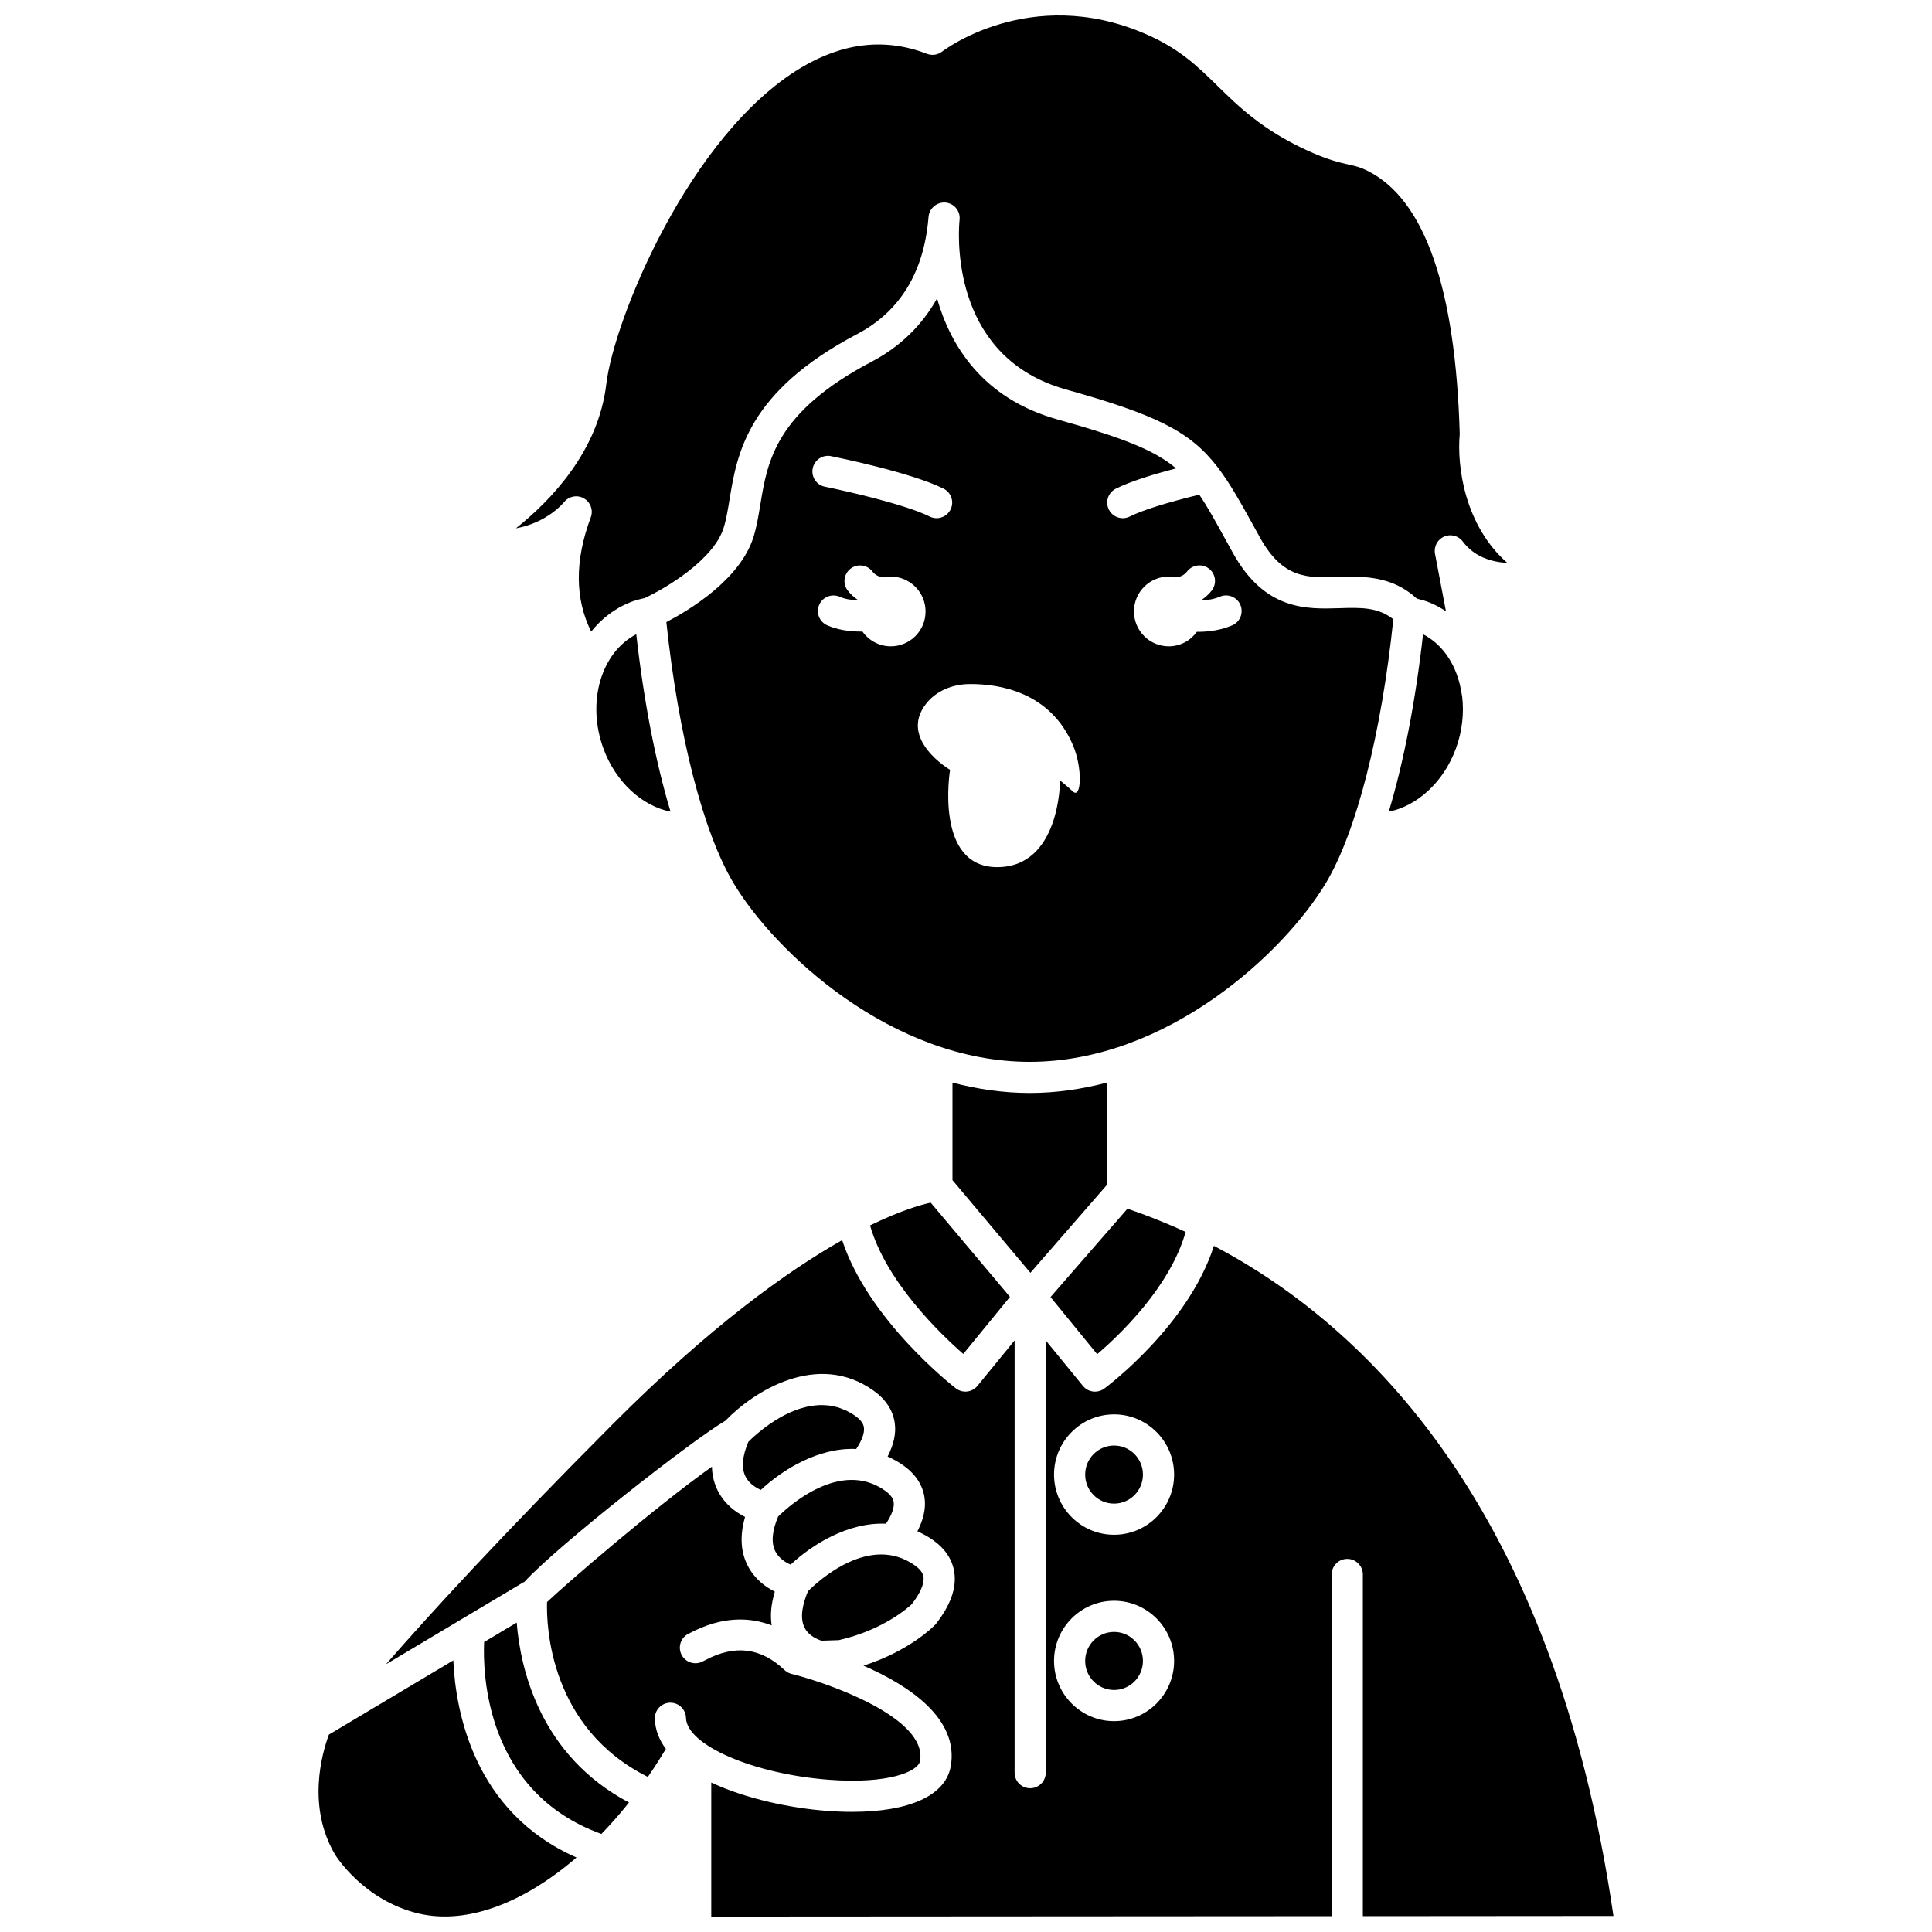 <?xml version="1.0" encoding="UTF-8"?>
<!-- Uploaded to: ICON Repo, www.iconrepo.com, Generator: ICON Repo Mixer Tools -->
<svg width="800px" height="800px" version="1.1" viewBox="144 144 512 512" xmlns="http://www.w3.org/2000/svg">
 <defs>
  <clipPath id="c">
   <path d="m228 584h69v67.902h-69z"/>
  </clipPath>
  <clipPath id="b">
   <path d="m280 148.09h264v163.91h-264z"/>
  </clipPath>
  <clipPath id="a">
   <path d="m246 472h326v179.9h-326z"/>
  </clipPath>
 </defs>
 <path d="m495.38 378.01c8.074-13.512 14.715-39.543 17.867-69.902-4.062-3.227-8.621-3.113-14.25-2.934-8.805 0.281-19.789 0.625-28.277-14.668l-2.059-3.727c-2.617-4.758-4.703-8.543-6.844-11.688-8.57 2.078-15.066 4.113-18.418 5.797-0.594 0.297-1.227 0.438-1.844 0.438-1.512 0-2.969-0.832-3.695-2.277-1.023-2.035-0.203-4.516 1.836-5.539 3.871-1.945 10.043-3.832 15.969-5.383-5.82-4.918-14.285-8.152-31.414-12.961-19.953-5.59-28.41-19.699-31.926-32.078-3.973 7.141-9.801 12.816-17.344 16.777-25.473 13.398-27.602 26.375-29.48 37.82-0.496 3.019-0.961 5.867-1.816 8.621-3.523 11.32-17.191 19.48-23.094 22.555 3.184 30.031 9.773 55.742 17.789 69.148 10.953 18.32 41.949 47.391 78.504 47.391 36.551-0.012 67.539-29.074 78.496-47.391zm-131.14-113.12c0.863 0.172 21.203 4.281 29.824 8.613 2.039 1.023 2.859 3.504 1.836 5.539-0.727 1.445-2.18 2.277-3.695 2.277-0.621 0-1.254-0.141-1.844-0.438-6.34-3.184-22.18-6.777-27.742-7.894-2.238-0.445-3.688-2.625-3.238-4.859 0.453-2.238 2.633-3.707 4.859-3.238zm15.832 50.387c-3.113 0-5.856-1.562-7.523-3.93-0.129 0-0.242 0.02-0.371 0.02-3.102 0-6.312-0.477-8.984-1.668-2.082-0.938-3.008-3.371-2.082-5.457 0.938-2.078 3.363-3.004 5.457-2.082 1.34 0.602 3.07 0.867 4.805 0.934 0.008-0.023 0.012-0.047 0.02-0.07-1.012-0.707-1.957-1.516-2.746-2.547-1.387-1.809-1.043-4.402 0.77-5.789 1.812-1.383 4.402-1.039 5.789 0.77 0.781 1.016 1.805 1.41 2.898 1.562 0.633-0.137 1.289-0.219 1.961-0.219 5.09 0 9.215 4.141 9.215 9.246 0.008 5.09-4.117 9.23-9.207 9.23zm48.238 38.465c-1.164-1.086-2.277-2.027-3.383-2.918 0 0.348-0.039 22.98-16.668 22.98-16.758 0-12.48-25.793-12.48-25.793s-13.656-8.008-6.434-17.414c2.707-3.523 7.094-5.269 11.527-5.312 7.898-0.078 21.477 2.023 27.508 16.289 2.523 5.965 2.234 14.32-0.07 12.168zm42.234-44.02c-2.856 1.227-6.059 1.715-9.082 1.715-0.09 0-0.176-0.012-0.273-0.016-1.672 2.328-4.379 3.859-7.461 3.859-5.09 0-9.215-4.141-9.215-9.242 0-5.106 4.125-9.246 9.215-9.246 0.676 0 1.328 0.082 1.961 0.219 1.098-0.145 2.121-0.539 2.898-1.562 1.391-1.809 3.981-2.152 5.789-0.77 1.809 1.387 2.152 3.981 0.77 5.789-0.793 1.031-1.734 1.84-2.746 2.547 0.012 0.039 0.02 0.074 0.031 0.105 1.648-0.074 3.352-0.348 4.856-1 2.082-0.887 4.519 0.07 5.422 2.164 0.898 2.106-0.066 4.535-2.164 5.438z"/>
 <path d="m303.92 342.4c3.262 8.898 10.285 15.215 17.781 16.699-3.949-13.125-7.082-29.184-9.082-47.023-9.289 4.812-13.234 17.938-8.699 30.324z"/>
 <path d="m529.82 342.4c1.715-4.668 2.184-9.445 1.664-13.859l-0.52-2.734c-1.375-6.09-4.797-11.117-9.84-13.727-2.004 17.844-5.137 33.898-9.082 47.023 7.492-1.492 14.52-7.805 17.777-16.703z"/>
 <path d="m374.57 468.75c4.258 14.855 18.406 28.543 24.707 34.066l12.367-15.129-21-24.977c-2.648 0.582-8.051 2.125-16.074 6.039z"/>
 <g clip-path="url(#c)">
  <path d="m264.13 584.02-32.969 19.668c-1.801 4.859-5.922 19.09 1.688 31.883 0.066 0.105 7.481 12.133 22.211 15.559 12.723 2.949 27.766-2.828 41.719-14.871-27.309-12.012-32.055-38.918-32.648-52.238z"/>
 </g>
 <g clip-path="url(#b)">
  <path d="m293.47 277.07c1.281-1.578 3.512-2.008 5.269-1 1.758 1.004 2.535 3.125 1.824 5.019-4.289 11.461-4.223 21.613 0.105 30.285 2.727-3.394 6.172-6.098 10.281-7.742 1.168-0.469 2.453-0.828 3.852-1.129 5.211-2.394 18.281-9.984 20.984-18.66 0.688-2.203 1.109-4.777 1.555-7.5 1.973-12.023 4.672-28.48 33.781-43.789 11.305-5.945 17.664-16.27 18.922-30.699 0.023-0.324 0.047-0.508 0.047-0.535 0.258-2.238 2.309-3.824 4.5-3.644 2.246 0.215 3.898 2.188 3.719 4.434-0.027 0.332-0.059 0.66-0.086 0.984-0.395 5.629-1.117 35.875 28.246 44.113 23.941 6.711 32.867 11.109 40.105 20.461 0.195 0.211 0.363 0.43 0.512 0.684 2.871 3.84 5.523 8.477 8.801 14.441l2.043 3.699c6.047 10.891 12.555 10.699 20.797 10.422 6.648-0.211 14.086-0.367 20.777 5.731 1.168 0.277 2.269 0.59 3.277 0.996 1.57 0.629 3.027 1.434 4.406 2.344l-2.894-15.23c-0.359-1.887 0.633-3.769 2.387-4.551 1.762-0.777 3.824-0.238 4.969 1.297 3.062 4.082 7.606 5.449 11.809 5.676-11.289-9.887-13.402-25.555-12.613-34.164-1.105-38.48-9.215-61.895-24.121-69.586-2.148-1.109-3.426-1.395-5.363-1.828-2.5-0.566-5.613-1.262-11.23-3.863-11.629-5.383-17.906-11.531-23.445-16.945-5.473-5.363-10.203-9.992-19.391-13.914-30.398-13-53.379 4.598-53.609 4.777-1.145 0.902-2.676 1.121-4.039 0.602-11.004-4.258-22.27-2.996-33.469 3.75-29.574 17.816-49.504 66.816-51.504 83.793-2.082 17.699-14.582 30.758-23.945 38.211 8.215-1.477 12.504-6.637 12.742-6.938z"/>
 </g>
 <path d="m458.21 470.48c-5.434-2.508-10.609-4.531-15.426-6.16l-20.387 23.418 12.367 15.137c6.051-5.172 19.305-17.816 23.445-32.395z"/>
 <path d="m437.36 457.99v-27.098c-6.582 1.73-13.43 2.754-20.484 2.754-7.047 0-13.887-1.023-20.461-2.746v25.848l20.652 24.559z"/>
 <path d="m446.89 584.17c0 4.25-3.426 7.695-7.652 7.695-4.227 0-7.656-3.445-7.656-7.695s3.43-7.695 7.656-7.695c4.227 0 7.652 3.445 7.652 7.695"/>
 <path d="m446.89 534.78c0 4.25-3.426 7.695-7.652 7.695-4.227 0-7.656-3.445-7.656-7.695 0-4.254 3.43-7.699 7.656-7.699 4.227 0 7.652 3.445 7.652 7.699"/>
 <g clip-path="url(#a)">
  <path d="m571.58 651.75c-15.797-108.58-65.766-156.48-105.88-177.59-6.723 21.039-28.078 37.102-29.055 37.832-0.738 0.547-1.602 0.809-2.457 0.809-1.203 0-2.387-0.52-3.199-1.516l-9.852-12.051v114.54c0 2.281-1.844 4.129-4.129 4.129-2.281 0-4.129-1.844-4.129-4.129l0.004-114.55-9.855 12.055c-0.812 0.996-2.004 1.516-3.199 1.516-0.883 0-1.77-0.281-2.519-0.863-1.02-0.789-23.203-18.164-30.133-39.285-14.453 8.172-34.898 22.777-60.902 48.871-29.477 29.574-48.461 50.32-59.98 63.531l36.508-21.777 0.023 0.039c0.031-0.02 0.07-0.039 0.105-0.059 9.016-9.816 44.426-37.559 53.332-42.766 7.336-7.652 24.348-18.598 39.258-7.938 3.246 2.324 5.133 5.227 5.606 8.617 0.387 2.758-0.312 5.727-1.895 8.828 1.402 0.637 2.805 1.379 4.184 2.367 3.25 2.324 5.137 5.227 5.609 8.621 0.387 2.758-0.312 5.723-1.898 8.828 1.402 0.637 2.805 1.379 4.184 2.363 3.246 2.324 5.133 5.227 5.606 8.617 0.586 4.176-1.098 8.781-5 13.699-0.539 0.578-6.988 7.082-19.086 10.926 12.004 5.234 25.387 14.016 23.121 26.723-1.375 7.695-10.965 12.023-26.09 12.023-2.168 0-4.445-0.086-6.836-0.27-9.434-0.715-21.281-3.152-30.535-7.5v35.52l164.42-0.105v-90.555c0-2.281 1.844-4.129 4.129-4.129 2.281 0 4.129 1.844 4.129 4.129v90.551zm-132.34-51.625c-8.773 0-15.91-7.156-15.91-15.953s7.137-15.953 15.91-15.953c8.773 0 15.91 7.156 15.91 15.953s-7.137 15.953-15.91 15.953zm0-49.398c-8.773 0-15.91-7.156-15.91-15.953 0-8.797 7.137-15.953 15.91-15.953 8.773 0 15.91 7.156 15.91 15.953 0 8.801-7.137 15.953-15.91 15.953z"/>
 </g>
 <path d="m370.71 519.27c-0.785-0.562-1.582-1.023-2.379-1.418-0.266-0.129-0.527-0.207-0.789-0.316-0.535-0.227-1.074-0.449-1.613-0.605-0.309-0.09-0.621-0.141-0.93-0.207-0.492-0.105-0.984-0.215-1.473-0.273-0.324-0.039-0.652-0.047-0.977-0.062-0.469-0.023-0.941-0.043-1.41-0.023-0.332 0.012-0.656 0.043-0.984 0.074-0.457 0.047-0.918 0.098-1.367 0.176-0.32 0.055-0.641 0.121-0.957 0.191-0.449 0.102-0.895 0.215-1.336 0.348-0.305 0.09-0.605 0.184-0.902 0.285-0.441 0.152-0.879 0.316-1.312 0.492-0.281 0.117-0.562 0.227-0.84 0.348-0.441 0.195-0.867 0.406-1.293 0.621-0.246 0.125-0.496 0.242-0.738 0.375-0.445 0.238-0.871 0.492-1.293 0.742-0.199 0.121-0.406 0.23-0.598 0.355-0.484 0.301-0.941 0.605-1.387 0.918-0.113 0.078-0.234 0.152-0.348 0.23-1.113 0.785-2.102 1.562-2.938 2.266-0.121 0.102-0.219 0.191-0.336 0.289-0.277 0.238-0.551 0.477-0.789 0.688-0.148 0.133-0.273 0.25-0.406 0.371-0.16 0.148-0.324 0.301-0.461 0.434-0.152 0.148-0.289 0.281-0.41 0.402-0.043 0.043-0.086 0.086-0.125 0.121-1.637 3.887-1.883 6.988-0.738 9.238 0.93 1.828 2.676 2.902 4.047 3.512 5.641-5.285 15.203-11.297 25.273-10.848 1.504-2.258 2.246-4.242 2.043-5.676-0.051-0.402-0.223-1.609-2.234-3.047z"/>
 <path d="m358.12 565.7c-1.258 2.981-2.309 6.863-0.91 9.633 1.129 2.242 3.574 3.184 4.512 3.473l4.566-0.152c11.684-2.652 18.324-8.574 19.316-9.504 2.266-2.906 3.379-5.461 3.133-7.219-0.059-0.395-0.227-1.605-2.238-3.043-11.965-8.574-25.668 4.09-28.379 6.812z"/>
 <path d="m378.6 539.08c-11.875-8.5-25.727 4.199-28.387 6.824-1.637 3.879-1.879 6.981-0.738 9.23 0.93 1.828 2.68 2.902 4.051 3.512 5.641-5.285 15.195-11.293 25.266-10.848 1.504-2.258 2.246-4.238 2.047-5.676-0.055-0.398-0.223-1.605-2.238-3.043z"/>
 <path d="m280.93 574-8.633 5.152c-0.371 8.316 0.355 39.75 31.082 50.871 2.496-2.59 4.945-5.352 7.309-8.332-23.766-12.551-28.805-35.75-29.758-47.691z"/>
 <path d="m387.82 610.68c2.047-11.48-24.562-20.738-34.051-23.078-0.695-0.168-1.332-0.52-1.855-1.016-6.273-5.957-13.16-6.809-21.047-2.613-0.566 0.301-0.969 0.484-1.172 0.562-2.16 0.77-4.512-0.348-5.285-2.488-0.742-2.074 0.266-4.344 2.262-5.195 8.859-4.715 16.227-4.266 21.828-2.109-0.422-2.711-0.141-5.695 0.84-8.941-2.461-1.234-5.344-3.32-7.16-6.824-1.926-3.711-2.148-8.07-0.723-12.977-2.465-1.234-5.356-3.32-7.176-6.832-1.027-1.98-1.547-4.156-1.617-6.488-15.242 10.844-38.844 31.242-43.695 35.879-0.191 6.367 0.699 33.371 26.723 46.34 1.645-2.383 3.234-4.859 4.769-7.426-1.781-2.394-2.848-5.059-2.922-8.012-0.059-2.277 1.742-4.176 4.023-4.231h0.102c2.234 0 4.066 1.781 4.129 4.023 0.188 7.227 17.871 14.883 37.855 16.398 15.852 1.199 23.676-2.184 24.172-4.973z"/>
 <path d="m424.88 350.79 0.039 0.035v-0.031z"/>
 <path d="m411.05 343.45-0.004 0.008h0.004z"/>
</svg>
